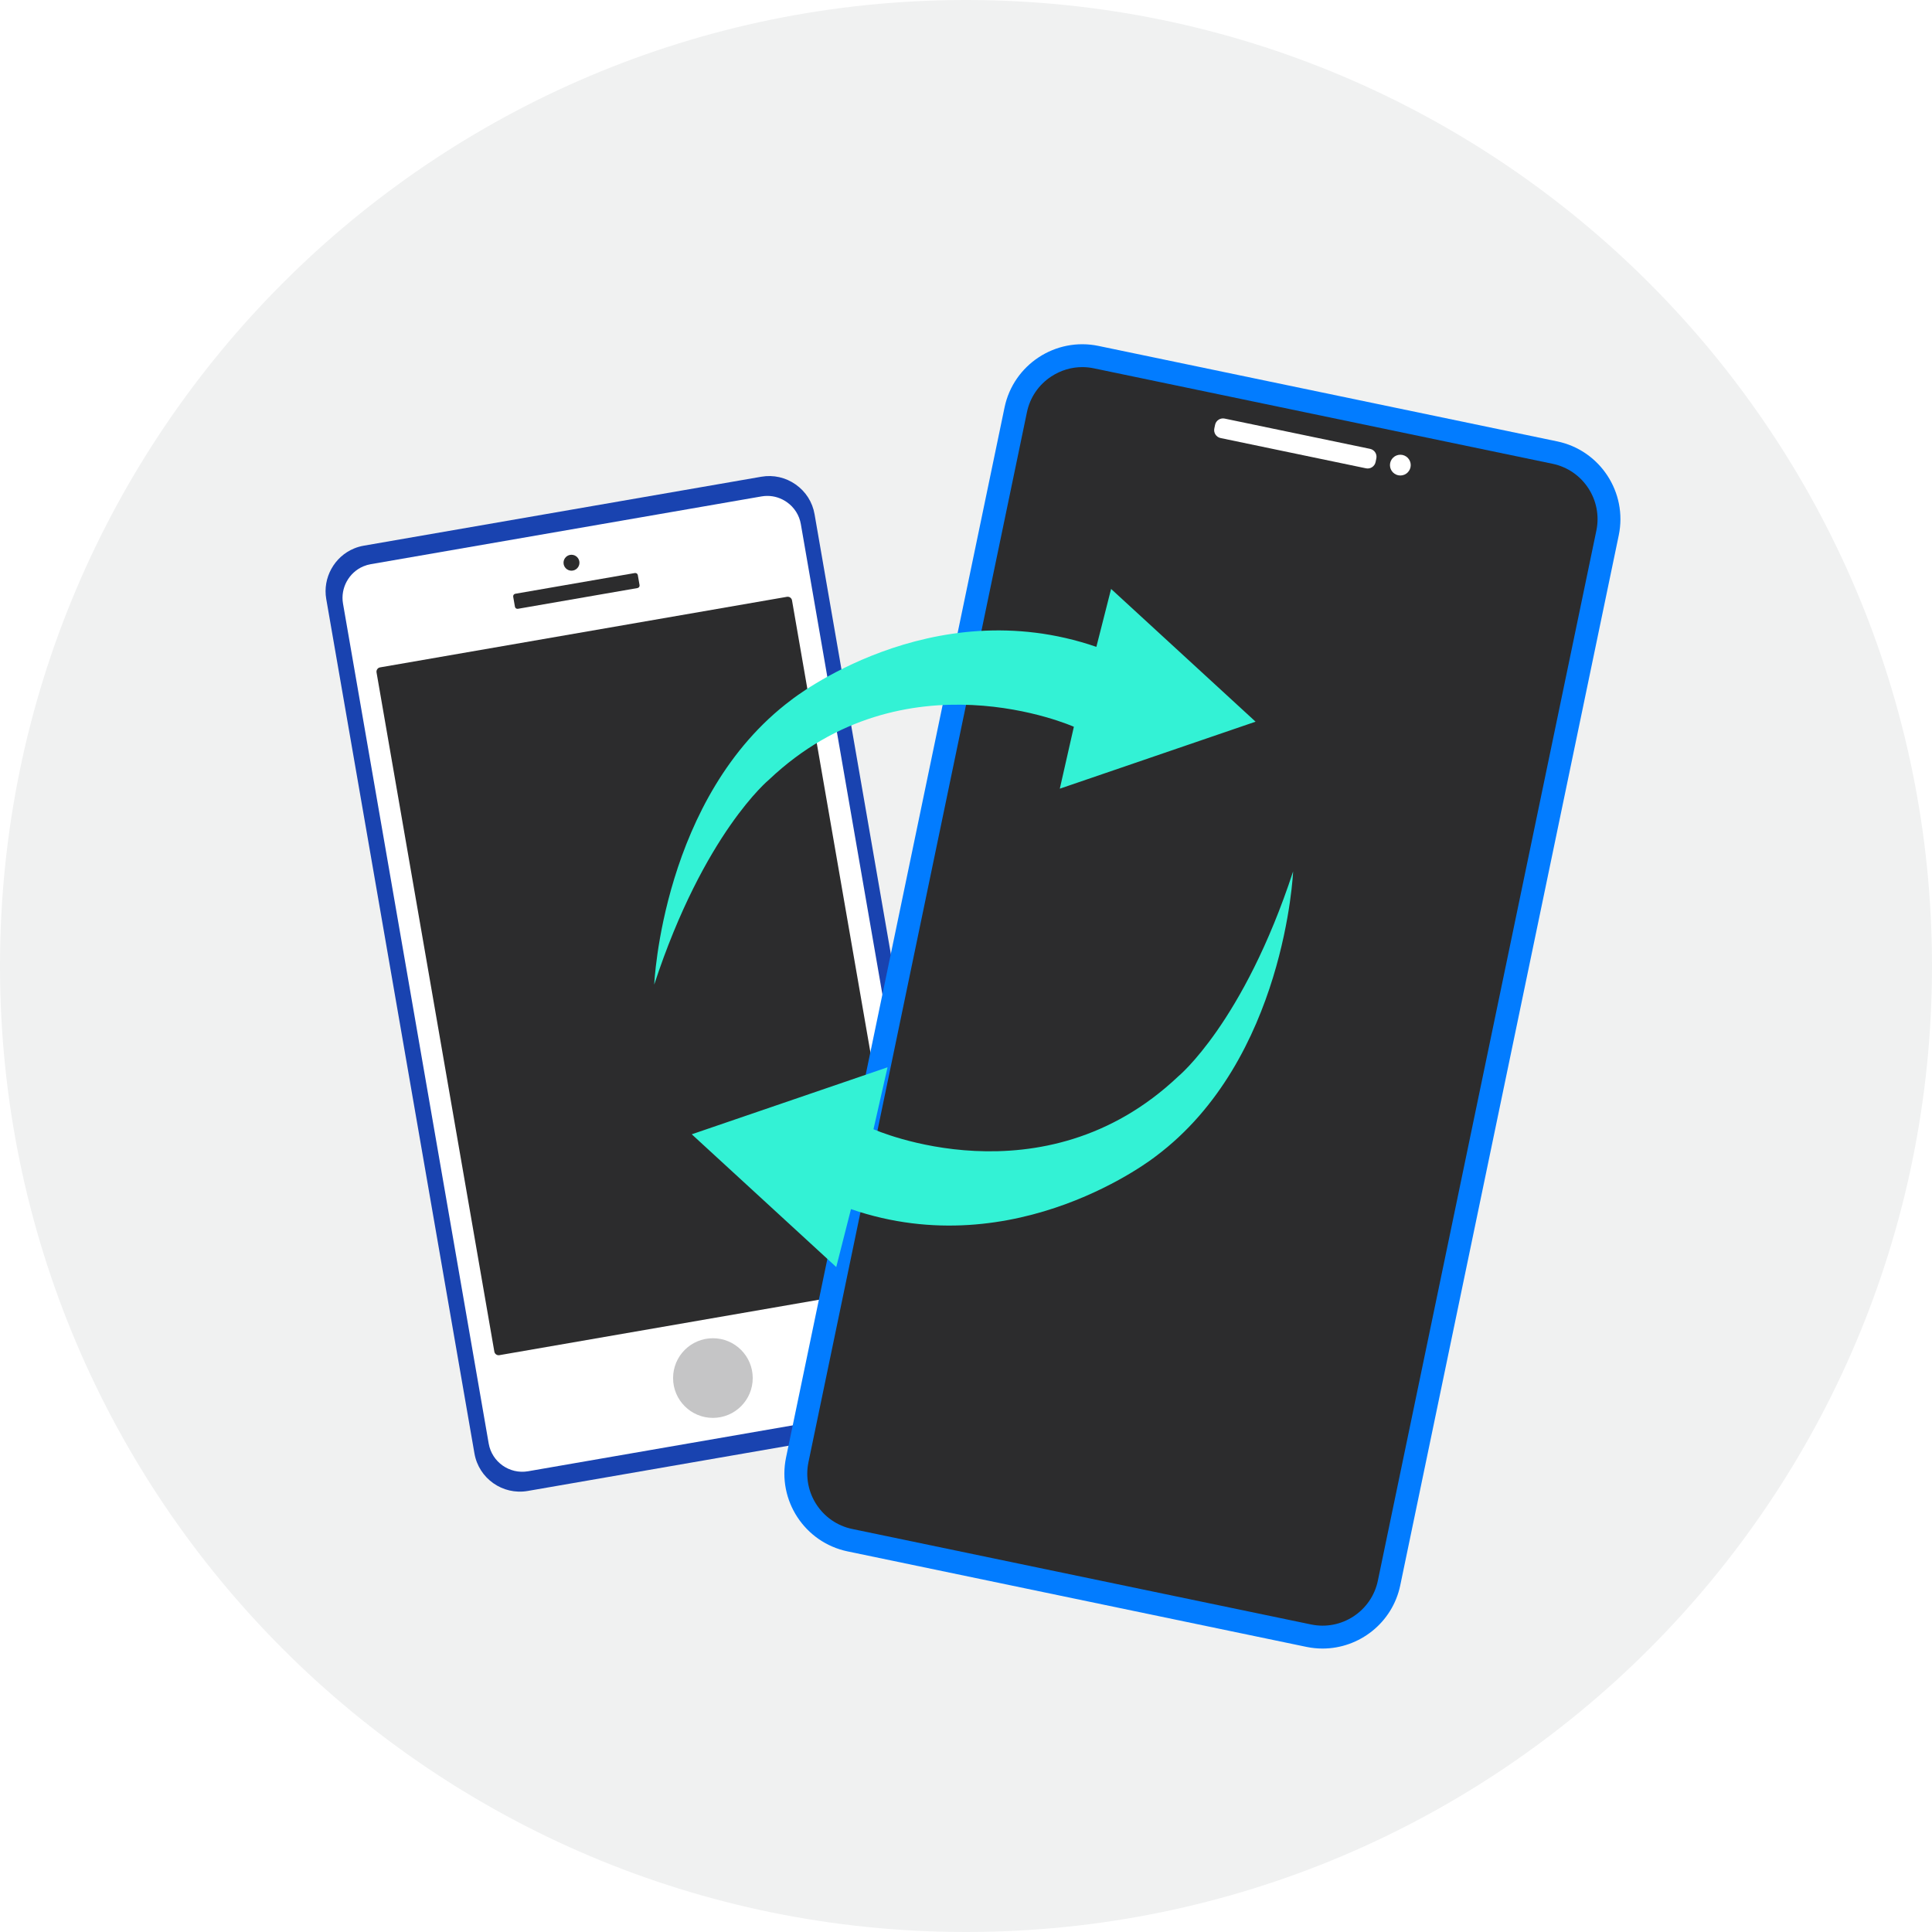 <svg xmlns="http://www.w3.org/2000/svg" fill="none" viewBox="0 0 2514 2514" height="2514" width="2514">
<g clip-path="url(#clip0_633_4416)">
<path fill="#F0F1F1" d="M1257 2514C1951.22 2514 2514 1951.22 2514 1257C2514 562.778 1951.22 0 1257 0C562.778 0 0 562.778 0 1257C0 1951.22 562.778 2514 1257 2514Z"></path>
<g filter="url(#filter0_d_633_4416)">
<path fill="#1943B0" d="M1208.51 1838.59C1204.46 1840.25 1200.2 1841.5 1195.86 1842.25L678.538 1931.97C645.973 1937.62 614.866 1915.71 609.24 1883.15L416.38 771.233C411.618 743.847 426.828 716.224 452.547 705.597C456.595 703.93 460.852 702.68 465.198 701.935L982.518 612.218C998.265 609.479 1014.13 613.081 1027.26 622.309C1040.39 631.536 1049.11 645.289 1051.82 661.036L1244.68 1772.95C1249.44 1800.34 1234.2 1827.96 1208.51 1838.59Z" clip-rule="evenodd" fill-rule="evenodd"></path>
<path fill="white" d="M990.377 637.163C987.847 637.163 985.317 637.371 982.786 637.817L474.277 726.017C471.092 726.583 467.937 727.476 464.93 728.726C445.939 736.584 434.687 757.004 438.2 777.246L627.785 1870.26C631.953 1894.31 654.903 1910.5 678.985 1906.34L1187.49 1818.14C1190.68 1817.57 1193.83 1816.68 1196.81 1815.43C1215.83 1807.57 1227.05 1787.15 1223.54 1766.91L1033.96 673.895C1031.96 662.286 1025.5 652.106 1015.8 645.289C1008.21 639.961 999.396 637.163 990.347 637.163H990.377Z"></path>
<path fill="#2C2C2D" d="M817.973 737.519L662.382 764.506C660.568 764.821 659.353 766.547 659.667 768.361L661.921 781.354C662.236 783.168 663.961 784.384 665.776 784.069L821.366 757.082C823.181 756.767 824.396 755.041 824.081 753.227L821.828 740.234C821.513 738.42 819.787 737.205 817.973 737.519Z"></path>
<path fill="#2C2C2D" d="M735.511 734.471C741.232 734.471 745.87 729.833 745.87 724.112C745.87 718.391 741.232 713.753 735.511 713.753C729.79 713.753 725.152 718.391 725.152 724.112C725.152 729.833 729.79 734.471 735.511 734.471Z"></path>
<path fill="#C5C5C6" d="M919.531 1836.89C948.153 1836.89 971.356 1813.69 971.356 1785.07C971.356 1756.44 948.153 1733.24 919.531 1733.24C890.91 1733.24 867.707 1756.44 867.707 1785.07C867.707 1813.69 890.91 1836.89 919.531 1836.89Z"></path>
<path fill="#2C2C2D" d="M1016.87 768.375C1016.54 768.375 1016.21 768.375 1015.89 768.465L486.421 860.296C484.933 860.564 483.653 861.368 482.79 862.618C481.927 863.868 481.569 865.356 481.837 866.845L635.137 1750.69C635.405 1752.17 636.209 1753.45 637.459 1754.32C638.709 1755.18 640.198 1755.54 641.686 1755.27L1171.15 1663.44C1174.22 1662.9 1176.27 1659.99 1175.77 1656.92L1022.47 773.079C1021.99 770.34 1019.61 768.405 1016.9 768.405L1016.87 768.375Z"></path>
</g>
<g filter="url(#filter1_d_633_4416)">
<path fill="#027CFF" d="M1712.88 2137.03C1705.95 2137.03 1698.89 2136.32 1691.81 2134.86L1094.77 2010.61C1039.02 1999 1003.12 1944.23 1014.7 1888.48L1299.03 522.053C1310.64 466.3 1365.41 430.401 1421.16 441.98L2018.2 566.227C2073.95 577.837 2109.85 632.608 2098.27 688.361L1813.94 2054.78C1803.82 2103.45 1760.75 2137.03 1712.85 2137.03H1712.88Z"></path>
<path fill="#2C2C2D" d="M1400.18 469.574C1386.04 469.574 1372.14 473.712 1359.93 481.689C1343.44 492.495 1332.19 508.986 1328.2 528.096L1043.87 1894.52C1035.62 1934.2 1061.16 1973.19 1100.84 1981.44L1697.88 2105.69C1737.56 2113.96 1776.55 2088.39 1784.8 2048.71L2069.13 682.289C2077.38 642.61 2051.84 603.615 2012.16 595.369L1415.12 471.122C1410.15 470.08 1405.12 469.574 1400.15 469.574H1400.18Z"></path>
<path fill="white" d="M1774.65 575.94L1585.43 536.548C1579.74 535.361 1574.16 539.019 1572.97 544.716L1571.99 549.408C1570.81 555.106 1574.46 560.686 1580.16 561.872L1769.38 601.264C1775.08 602.451 1780.66 598.793 1781.85 593.096L1782.82 588.404C1784.01 582.706 1780.35 577.126 1774.65 575.94Z"></path>
<path fill="white" d="M1814.06 610.61C1821.52 610.61 1827.57 604.559 1827.57 597.096C1827.57 589.632 1821.52 583.582 1814.06 583.582C1806.6 583.582 1800.54 589.632 1800.54 597.096C1800.54 604.559 1806.6 610.61 1814.06 610.61Z"></path>
</g>
<g filter="url(#filter2_d_633_4416)">
<path fill="#33F2D5" d="M841.303 1271.26C841.303 1271.26 851.543 1026.48 1019.99 900.511C1019.99 900.511 1200.53 757.391 1416.64 831.719L1435.81 756.349L1623.82 929.087L1369.07 1016.27L1387.35 935.695C1387.35 935.695 1167.07 837.345 990.704 1004.49C990.704 1004.49 905.987 1074.02 841.273 1271.26H841.303Z"></path>
<path fill="#33F2D5" d="M1672.66 1123.82C1672.66 1123.82 1662.42 1368.6 1493.97 1494.57C1493.97 1494.57 1313.44 1637.69 1097.33 1563.36L1078.16 1638.73L890.15 1465.99L1144.9 1378.81L1126.62 1459.39C1126.62 1459.39 1346.89 1557.74 1523.26 1390.59C1523.26 1390.59 1607.98 1321.06 1672.69 1123.82H1672.66Z"></path>
</g>
</g>
<defs>
<filter color-interpolation-filters="sRGB" filterUnits="userSpaceOnUse" height="1354.05" width="862.551" y="603.193" x="407.382" id="filter0_d_633_4416">
<feFlood result="BackgroundImageFix" flood-opacity="0"></feFlood>
<feColorMatrix result="hardAlpha" values="0 0 0 0 0 0 0 0 0 0 0 0 0 0 0 0 0 0 127 0" type="matrix" in="SourceAlpha"></feColorMatrix>
<feOffset dy="8.13" dx="8.13"></feOffset>
<feGaussianBlur stdDeviation="8.13"></feGaussianBlur>
<feColorMatrix values="0 0 0 0 0 0 0 0 0 0 0 0 0 0 0 0 0 0 0.05 0" type="matrix"></feColorMatrix>
<feBlend result="effect1_dropShadow_633_4416" in2="BackgroundImageFix" mode="normal"></feBlend>
<feBlend result="shape" in2="effect1_dropShadow_633_4416" in="SourceGraphic" mode="normal"></feBlend>
</filter>
<filter color-interpolation-filters="sRGB" filterUnits="userSpaceOnUse" height="1729.74" width="1120.44" y="431.679" x="1004.4" id="filter1_d_633_4416">
<feFlood result="BackgroundImageFix" flood-opacity="0"></feFlood>
<feColorMatrix result="hardAlpha" values="0 0 0 0 0 0 0 0 0 0 0 0 0 0 0 0 0 0 127 0" type="matrix" in="SourceAlpha"></feColorMatrix>
<feOffset dy="8.13" dx="8.13"></feOffset>
<feGaussianBlur stdDeviation="8.13"></feGaussianBlur>
<feColorMatrix values="0 0 0 0 0 0 0 0 0 0 0 0 0 0 0 0 0 0 0.05 0" type="matrix"></feColorMatrix>
<feBlend result="effect1_dropShadow_633_4416" in2="BackgroundImageFix" mode="normal"></feBlend>
<feBlend result="shape" in2="effect1_dropShadow_633_4416" in="SourceGraphic" mode="normal"></feBlend>
</filter>
<filter color-interpolation-filters="sRGB" filterUnits="userSpaceOnUse" height="922.382" width="871.422" y="746.349" x="831.273" id="filter2_d_633_4416">
<feFlood result="BackgroundImageFix" flood-opacity="0"></feFlood>
<feColorMatrix result="hardAlpha" values="0 0 0 0 0 0 0 0 0 0 0 0 0 0 0 0 0 0 127 0" type="matrix" in="SourceAlpha"></feColorMatrix>
<feOffset dy="10" dx="10"></feOffset>
<feGaussianBlur stdDeviation="10"></feGaussianBlur>
<feColorMatrix values="0 0 0 0 0 0 0 0 0 0 0 0 0 0 0 0 0 0 0.05 0" type="matrix"></feColorMatrix>
<feBlend result="effect1_dropShadow_633_4416" in2="BackgroundImageFix" mode="normal"></feBlend>
<feBlend result="shape" in2="effect1_dropShadow_633_4416" in="SourceGraphic" mode="normal"></feBlend>
</filter>
<clipPath id="clip0_633_4416">
<rect fill="white" height="2514" width="2514"></rect>
</clipPath>
</defs>
</svg>
